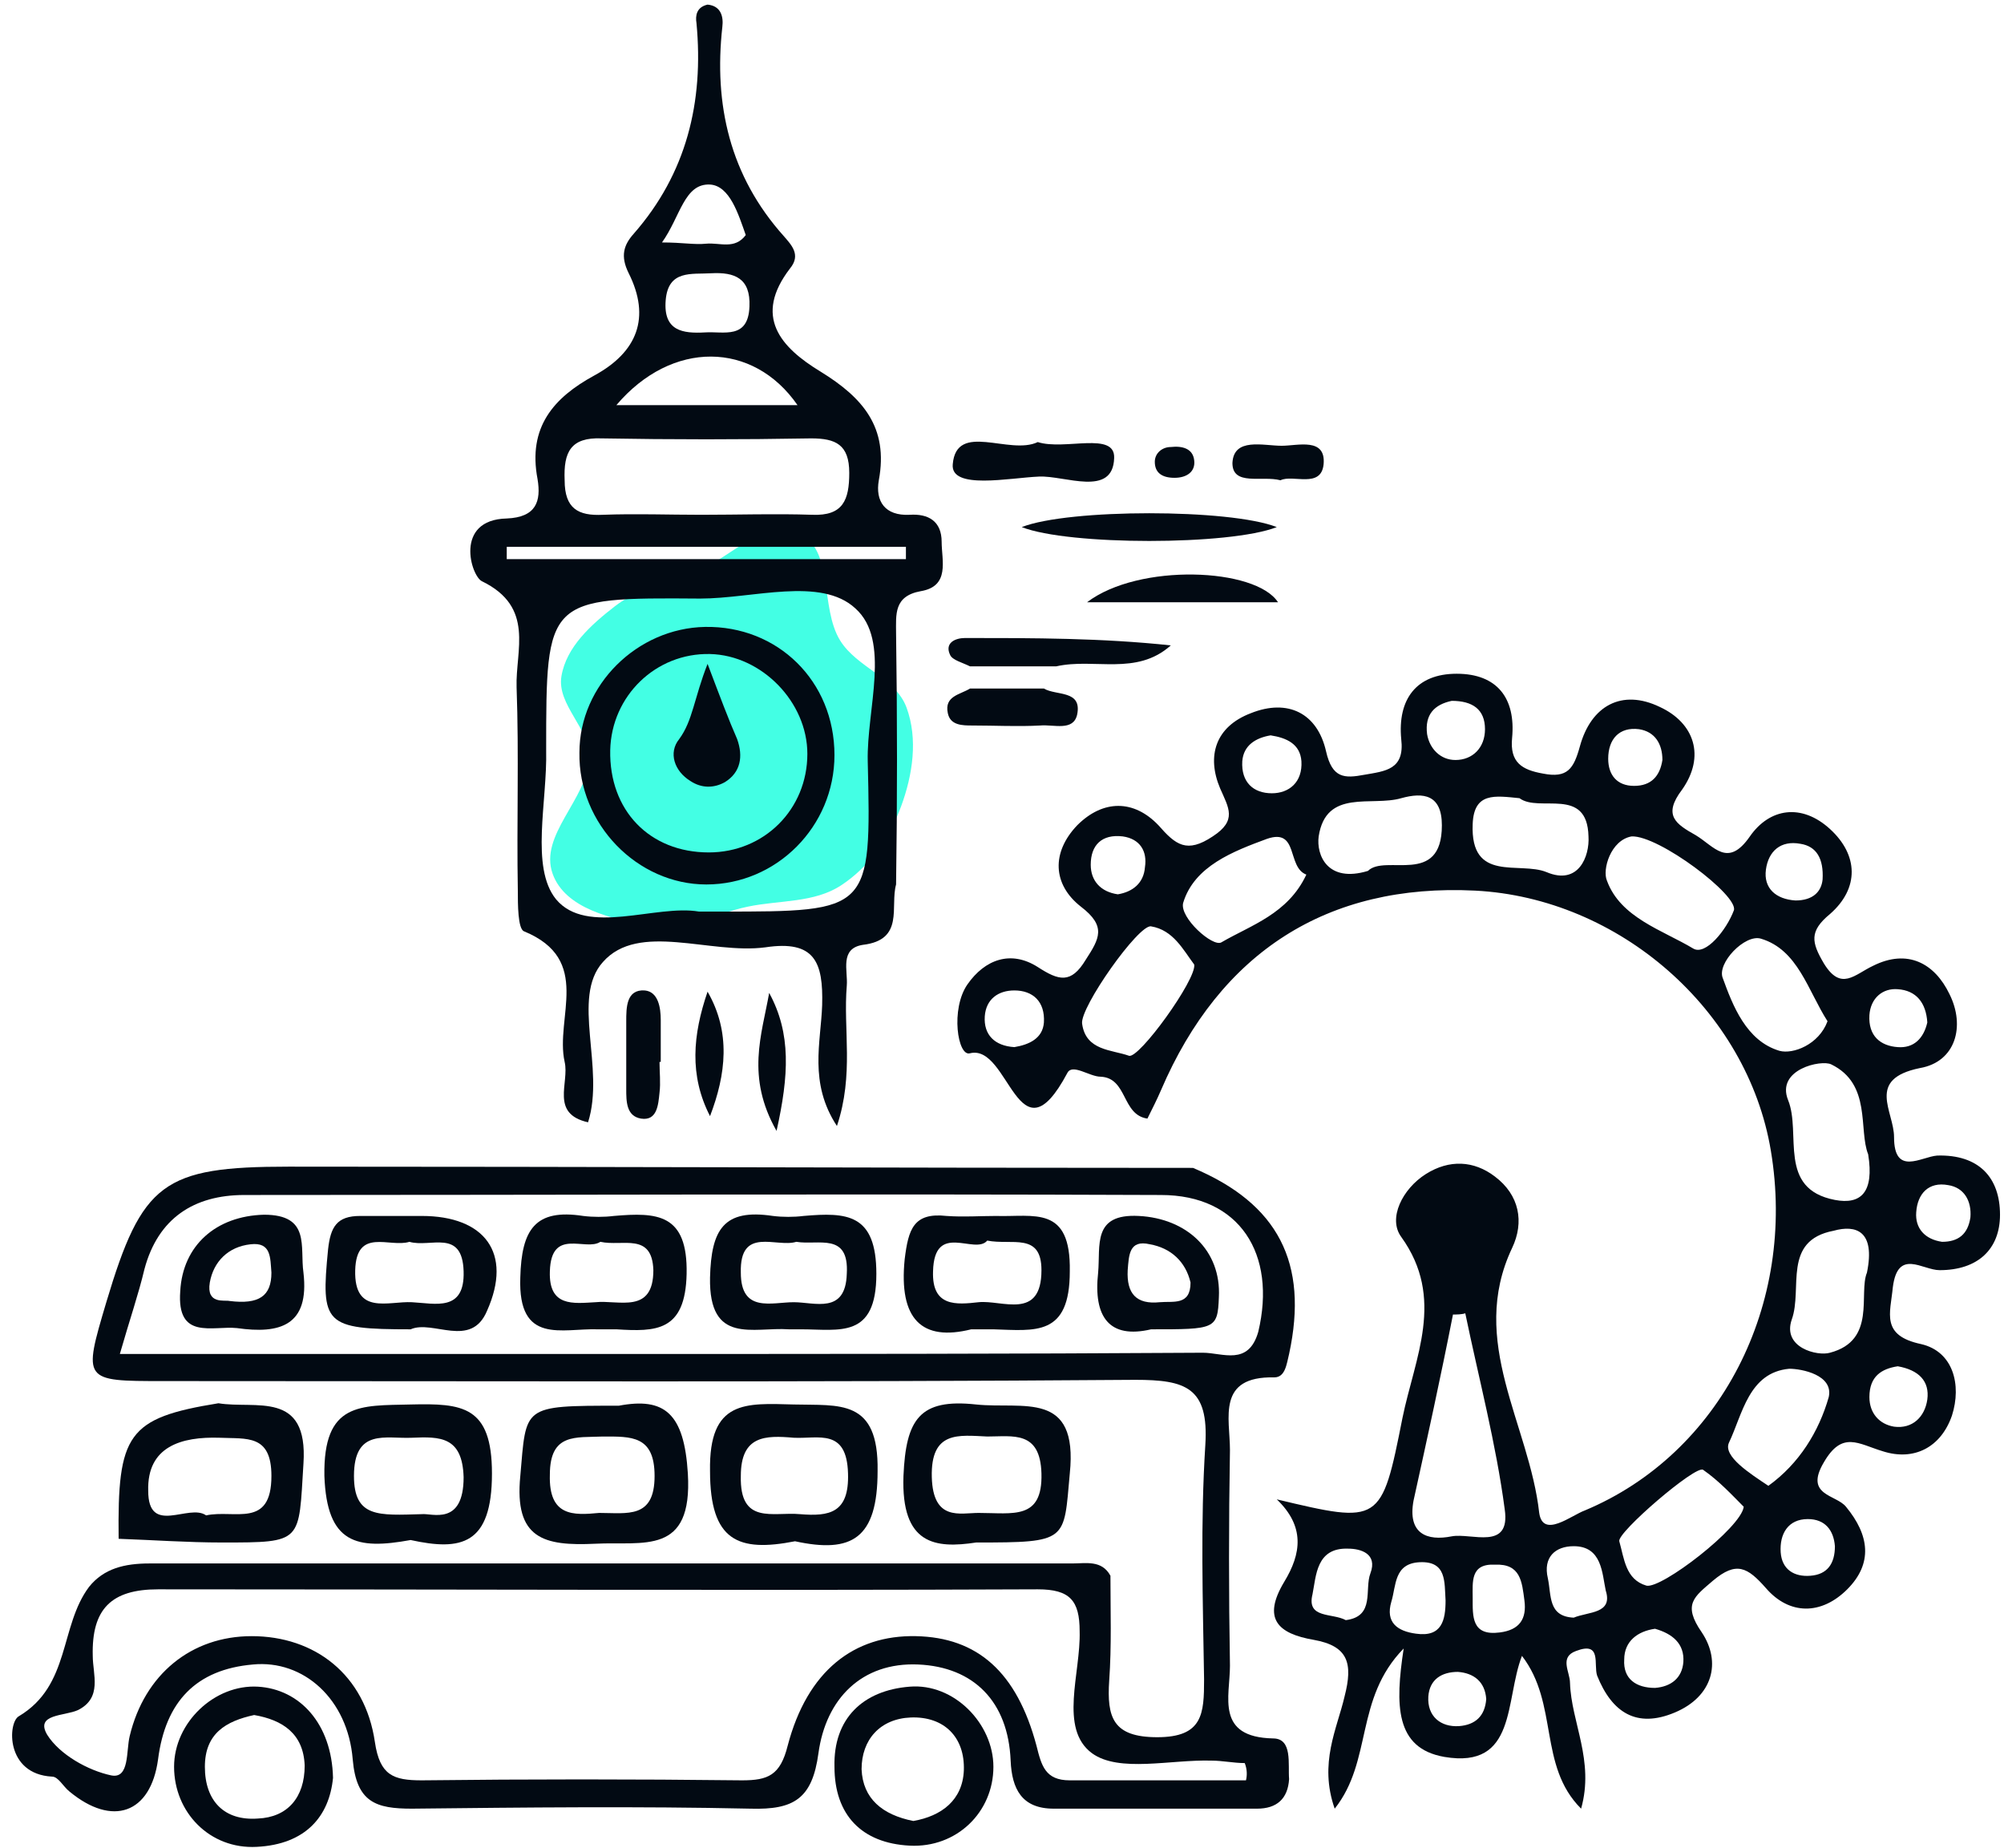 <svg width="141" height="130" viewBox="0 0 141 130" fill="none" xmlns="http://www.w3.org/2000/svg">
<g clip-path="url(#clip0)">
<path fill-rule="evenodd" clip-rule="evenodd" d="M56.213 37.505C53.803 36.381 51.347 39.295 48.875 40.277C46.951 41.042 44.887 41.385 43.253 42.656C41.599 43.942 39.85 45.5 39.503 47.566C39.161 49.603 41.551 51.272 41.459 53.336C41.33 56.226 37.911 58.743 38.883 61.468C39.758 63.923 43.086 64.668 45.656 65.101C48.028 65.5 50.27 64.27 52.624 63.779C54.857 63.313 57.274 63.531 59.182 62.28C61.164 60.98 62.587 58.935 63.406 56.71C64.219 54.5 64.597 51.984 63.783 49.774C63.003 47.66 60.291 46.97 59.108 45.052C57.669 42.719 58.697 38.664 56.213 37.505Z" fill="#43FFE4"/>
<path d="M136.471 89.353C139.158 89.353 140.719 87.879 140.719 85.452C140.719 82.851 139.245 81.204 136.298 81.291C135.171 81.377 133.264 82.764 133.264 79.99C133.264 78.17 131.27 75.916 135.084 75.136C137.598 74.703 138.292 72.189 137.165 69.935C136.124 67.767 134.217 66.727 131.79 67.941C130.49 68.548 129.536 69.761 128.322 67.767C127.456 66.294 127.282 65.514 128.756 64.3C130.836 62.48 130.75 60.139 128.756 58.319C126.762 56.498 124.508 56.845 123.121 58.839C121.561 61.093 120.607 59.532 119.307 58.752C117.92 57.972 116.966 57.365 118.353 55.545C120 53.204 119.22 50.864 116.793 49.737C114.106 48.436 111.939 49.65 111.158 52.511C110.725 54.071 110.292 54.764 108.558 54.418C107.084 54.158 106.217 53.638 106.391 51.904C106.651 49.13 105.35 47.396 102.49 47.396C99.629 47.396 98.329 49.216 98.589 51.99C98.849 54.158 97.462 54.244 95.988 54.504C94.601 54.764 93.734 54.764 93.301 52.857C92.694 50.17 90.614 49.13 88.013 50.17C85.499 51.123 84.892 53.204 85.846 55.458C86.453 56.845 87.059 57.712 85.326 58.839C83.505 60.052 82.725 59.446 81.511 58.059C79.778 56.238 77.61 56.238 75.79 58.059C73.969 59.966 74.056 62.219 76.05 63.78C77.87 65.167 77.35 66.034 76.397 67.507C75.356 69.241 74.49 68.981 73.016 68.028C71.109 66.814 69.288 67.507 68.075 69.241C66.861 70.975 67.381 74.356 68.248 74.096C71.022 73.402 71.629 81.984 75.097 75.483C75.443 74.789 76.657 75.743 77.437 75.743C79.344 75.829 78.911 78.43 80.731 78.69C81.078 77.997 81.425 77.303 81.685 76.696C85.846 66.987 93.388 62.133 103.79 62.653C113.932 63.173 122.948 71.062 124.595 80.944C126.415 91.78 121.041 102.269 111.505 106.257C110.552 106.603 108.558 108.25 108.298 106.43C107.604 100.189 103.27 94.38 106.391 87.792C107.257 85.972 106.911 84.065 105.177 82.764C103.703 81.638 101.97 81.551 100.322 82.591C98.675 83.631 97.635 85.712 98.589 87.012C101.709 91.347 99.542 95.507 98.675 99.755C97.202 107.21 97.115 107.21 89.833 105.476C91.827 107.384 91.567 109.291 90.353 111.285C88.793 113.885 89.92 114.925 92.434 115.359C94.861 115.792 95.208 117.006 94.601 119.346C94.081 121.6 92.781 124.028 93.908 127.235C96.595 123.854 95.295 119.52 98.762 115.966C98.155 119.953 98.155 122.987 101.623 123.594C106.737 124.461 105.87 119.607 107.084 116.486C109.685 119.867 108.211 124.201 111.245 127.235C112.199 123.854 110.552 121.167 110.465 118.393C110.465 117.613 109.685 116.572 110.898 116.139C112.719 115.446 112.112 117.093 112.372 117.873C113.412 120.473 115.146 121.6 117.833 120.473C120.521 119.346 121.127 116.919 119.74 114.839C118.353 112.845 119.22 112.325 120.521 111.198C122.168 109.811 122.948 110.244 124.248 111.718C125.895 113.625 128.149 113.625 129.97 111.805C131.79 109.984 131.53 107.99 129.883 105.997C129.189 105.13 126.935 105.216 128.322 102.876C129.623 100.622 130.75 101.576 132.483 102.096C134.651 102.789 136.558 101.836 137.338 99.582C138.031 97.415 137.425 95.074 135.171 94.554C132.31 93.947 133.004 92.387 133.177 90.566C133.524 87.792 135.257 89.353 136.471 89.353ZM137.078 83.371C138.205 83.545 138.725 84.498 138.638 85.625C138.465 86.839 137.771 87.359 136.644 87.359C135.431 87.186 134.737 86.405 134.824 85.278C134.911 83.978 135.691 83.111 137.078 83.371ZM71.369 73.662C69.982 73.576 69.202 72.795 69.288 71.495C69.375 70.281 70.242 69.675 71.369 69.675C72.669 69.675 73.536 70.455 73.449 71.928C73.363 73.055 72.409 73.489 71.369 73.662ZM89.4 51.73C90.527 51.904 91.48 52.337 91.567 53.551C91.654 55.025 90.7 55.805 89.487 55.805C88.186 55.805 87.319 55.025 87.406 53.551C87.493 52.424 88.36 51.904 89.4 51.73ZM76.743 60.833C76.743 59.446 77.524 58.665 78.997 58.839C80.211 59.012 80.731 59.879 80.558 61.006C80.471 62.133 79.691 62.74 78.651 62.913C77.437 62.74 76.743 61.959 76.743 60.833ZM79.431 74.269C78.217 73.836 76.397 73.922 76.137 72.015C75.963 70.888 80.124 64.993 80.991 65.167C82.552 65.427 83.245 66.814 84.025 67.854C84.199 68.894 80.124 74.529 79.431 74.269ZM85.932 66.294C85.326 66.641 82.985 64.56 83.245 63.52C84.025 60.919 86.799 59.879 89.14 59.012C91.394 58.232 90.527 61.006 91.914 61.526C90.614 64.3 88.013 65.08 85.932 66.294ZM96.248 61.266C93.388 62.133 92.607 60.139 92.781 58.839C93.301 55.458 96.508 56.758 98.589 56.151C100.149 55.718 101.449 55.891 101.449 58.059C101.449 62.393 97.462 60.052 96.248 61.266ZM100.409 51.644C100.236 50.257 100.929 49.563 102.143 49.303C103.617 49.303 104.483 49.91 104.483 51.297C104.483 52.597 103.617 53.464 102.403 53.464C101.363 53.464 100.583 52.684 100.409 51.644ZM108.818 61.353C106.911 60.572 103.443 62.133 103.617 57.972C103.703 55.718 105.177 55.978 106.911 56.151C108.298 57.192 111.679 55.285 111.765 58.839C111.852 60.226 111.072 62.306 108.818 61.353ZM96.421 110.678C95.988 111.805 96.768 113.712 94.688 113.972C93.734 113.452 91.914 113.885 92.347 112.151C92.607 110.851 92.607 108.857 94.861 108.944C95.728 108.944 96.942 109.291 96.421 110.678ZM99.456 105.563C100.409 101.229 101.363 96.894 102.23 92.473C102.49 92.473 102.836 92.473 103.096 92.387C104.05 96.981 105.264 101.576 105.87 106.17C106.304 109.117 103.53 107.817 102.143 108.077C100.409 108.424 99.022 107.904 99.456 105.563ZM99.629 114.925C98.329 114.752 97.462 114.145 97.895 112.672C98.242 111.545 98.069 109.984 99.889 109.898C101.796 109.811 101.623 111.285 101.709 112.585C101.709 113.972 101.449 115.185 99.629 114.925ZM102.663 121.427C101.363 121.514 100.409 120.733 100.496 119.346C100.583 118.133 101.449 117.613 102.576 117.613C103.703 117.699 104.483 118.306 104.57 119.52C104.483 120.733 103.79 121.34 102.663 121.427ZM105.524 114.839C103.53 115.099 103.617 113.712 103.617 112.411C103.617 111.285 103.443 109.984 105.177 110.071C106.997 109.984 107.084 111.285 107.257 112.585C107.431 113.885 106.911 114.665 105.524 114.839ZM110.725 113.798C108.905 113.712 109.165 112.238 108.905 111.024C108.558 109.551 109.425 108.771 110.725 108.771C112.719 108.771 112.719 110.678 112.979 111.891C113.499 113.538 111.765 113.365 110.725 113.798ZM124.248 61.179C124.422 59.879 125.288 59.099 126.675 59.359C127.802 59.532 128.322 60.399 128.236 61.873C128.149 62.74 127.542 63.346 126.329 63.346C124.942 63.26 124.075 62.48 124.248 61.179ZM115.319 51.297C116.446 51.47 116.966 52.337 116.966 53.464C116.793 54.591 116.186 55.285 114.973 55.285C113.759 55.285 113.152 54.504 113.152 53.377C113.152 51.99 113.932 51.124 115.319 51.297ZM119.134 66.727C116.966 65.427 114.019 64.56 113.066 61.959C112.719 61.179 113.326 59.099 114.799 58.839C116.706 58.752 122.341 63 121.994 64.04C121.474 65.427 120 67.247 119.134 66.727ZM121.214 68.808C120.781 67.767 122.774 65.687 123.901 66.034C126.502 66.814 127.196 69.675 128.583 71.842C127.976 73.489 126.155 74.182 125.202 73.922C122.861 73.229 121.908 70.715 121.214 68.808ZM116.446 118.74C115.146 118.74 114.192 118.133 114.279 116.746C114.279 115.446 115.233 114.752 116.446 114.579C117.66 114.925 118.527 115.619 118.44 116.919C118.353 118.046 117.573 118.653 116.446 118.74ZM115.839 111.545C114.366 111.111 114.279 109.637 113.932 108.424C113.759 107.817 119.307 103.049 119.827 103.396C120.954 104.176 121.908 105.216 122.688 105.997C122.514 107.47 116.88 111.805 115.839 111.545ZM129.103 108.771C129.103 109.984 128.583 110.764 127.369 110.851C126.242 110.938 125.375 110.418 125.288 109.204C125.202 107.904 125.809 106.863 127.196 106.863C128.409 106.863 129.016 107.644 129.103 108.771ZM128.669 98.281C127.976 100.709 126.589 102.963 124.422 104.523C123.121 103.656 121.214 102.442 121.648 101.489C122.601 99.495 123.035 96.548 125.895 96.288C126.762 96.288 129.016 96.721 128.669 98.281ZM131.357 89.526C130.75 91 132.05 94.294 128.756 95.161C127.889 95.421 125.375 94.814 126.069 92.82C126.849 90.653 125.375 87.272 129.016 86.579C130.576 86.145 131.963 86.579 131.357 89.526ZM129.103 84.412C125.028 83.631 126.762 79.73 125.809 77.39C124.942 75.223 128.149 74.529 128.843 74.876C131.703 76.263 130.75 79.47 131.443 81.204C131.877 83.891 130.923 84.758 129.103 84.412ZM131.53 71.408C131.617 70.195 132.483 69.501 133.524 69.588C134.824 69.675 135.518 70.541 135.604 71.928C135.344 73.055 134.651 73.749 133.524 73.662C132.31 73.576 131.443 72.882 131.53 71.408ZM133.524 96.114C134.997 96.374 135.778 97.154 135.604 98.455C135.431 99.668 134.564 100.535 133.264 100.362C132.223 100.189 131.53 99.408 131.53 98.281C131.53 96.808 132.397 96.288 133.524 96.114Z" fill="#020A13"/>
<path d="M89.573 122.294C85.499 122.208 86.539 119.347 86.539 117.18C86.452 112.152 86.452 107.037 86.539 102.009C86.539 99.755 85.585 96.808 89.659 96.895C90.44 96.895 90.526 95.941 90.7 95.248C92.087 88.833 89.919 84.672 83.938 82.158C62.7 82.158 41.548 82.071 20.31 82.071C11.467 82.071 9.994 83.198 7.48 91.607C5.833 97.155 5.833 97.155 11.467 97.155C34.266 97.155 57.065 97.242 79.864 97.068C83.418 97.068 85.065 97.588 84.805 101.663C84.458 107.124 84.632 112.585 84.718 118.133C84.718 120.56 84.632 122.208 81.424 122.208C78.303 122.208 77.87 120.821 78.043 118.22C78.217 115.793 78.13 113.279 78.13 110.851C77.523 109.725 76.396 109.985 75.443 109.985C53.771 109.985 32.186 109.985 10.514 109.985C8.78 109.985 7.307 110.331 6.266 111.632C4.186 114.406 4.966 118.567 1.325 120.734C0.545 121.167 0.372 124.808 3.666 124.981C4.099 124.981 4.446 125.675 4.879 126.022C7.913 128.536 10.601 127.582 11.121 123.768C11.641 119.694 13.808 117.44 17.796 117.093C21.35 116.746 24.471 119.52 24.817 123.768C25.077 126.802 26.464 127.235 28.978 127.235C36.954 127.149 44.842 127.062 52.817 127.235C55.851 127.322 57.152 126.542 57.585 123.334C58.105 119.52 60.619 116.92 64.607 117.093C68.508 117.266 70.935 119.694 71.108 123.855C71.195 125.848 71.889 127.235 74.142 127.235C78.91 127.235 83.678 127.235 88.446 127.235C89.833 127.235 90.613 126.542 90.7 125.155C90.613 124.115 90.96 122.294 89.573 122.294ZM84.632 95.161C71.195 95.248 57.845 95.248 44.409 95.248C32.619 95.248 20.743 95.248 8.433 95.248C9.127 92.82 9.734 91.087 10.167 89.266C11.121 85.712 13.635 84.065 17.189 84.065C38.687 84.065 60.186 83.978 81.684 84.065C87.232 84.065 89.833 88.226 88.532 93.687C87.839 96.115 86.019 95.161 84.632 95.161ZM87.666 125.242C83.505 125.242 79.43 125.242 75.269 125.242C73.536 125.242 73.276 124.201 72.929 122.814C71.542 117.613 68.768 115.186 64.433 115.099C60.099 115.012 56.805 117.526 55.418 122.814C54.898 124.895 54.031 125.242 52.211 125.242C44.669 125.155 37.214 125.155 29.672 125.242C27.678 125.242 26.724 124.895 26.378 122.554C25.684 117.786 22.13 115.099 17.709 115.099C13.461 115.099 10.167 117.786 9.127 122.121C8.867 123.161 9.127 125.155 7.827 124.895C6.18 124.548 4.186 123.421 3.319 122.034C2.452 120.56 4.533 120.734 5.486 120.3C7.22 119.434 6.526 117.786 6.526 116.486C6.44 113.192 7.827 111.805 11.121 111.805C31.752 111.805 52.384 111.892 73.016 111.805C75.269 111.805 75.963 112.585 75.963 114.752C76.05 117.7 74.489 121.601 76.83 123.334C78.737 124.721 82.378 123.768 85.238 123.855C86.019 123.855 86.799 124.028 87.579 124.028C87.752 124.461 87.752 124.895 87.666 125.242Z" fill="#020A13"/>
<path d="M33.92 40.895C37.648 42.715 36.261 45.749 36.347 48.35C36.521 53.118 36.347 57.886 36.434 62.653C36.434 63.607 36.434 65.341 36.867 65.514C41.722 67.508 39.035 71.582 39.728 74.703C40.075 76.177 38.688 78.344 41.375 78.951C42.589 75.136 40.162 70.195 42.416 67.681C44.929 64.82 49.957 67.161 53.858 66.641C57.326 66.121 57.932 67.681 57.846 70.715C57.759 73.316 56.892 76.177 58.886 79.211C60.1 75.57 59.319 72.449 59.58 69.328C59.666 68.288 59.059 66.728 60.706 66.468C63.654 66.121 62.614 63.78 63.047 62.22C63.134 56.412 63.134 50.431 63.047 44.536C63.047 43.235 62.874 41.935 64.781 41.588C66.861 41.242 66.254 39.421 66.254 38.121C66.254 36.647 65.301 36.127 64.001 36.214C62.267 36.3 61.573 35.26 61.833 33.786C62.527 30.059 60.706 27.978 57.759 26.158C54.898 24.424 52.991 22.257 55.592 18.876C56.372 17.923 55.679 17.229 55.158 16.622C51.344 12.375 50.217 7.347 50.824 1.886C50.911 1.192 50.737 0.412 49.784 0.325C49.004 0.499 48.917 1.105 49.004 1.625C49.524 7.173 48.31 12.201 44.583 16.449C43.889 17.229 43.629 18.009 44.236 19.223C45.796 22.344 44.843 24.771 41.809 26.418C38.948 27.978 37.127 30.059 37.821 33.7C38.081 35.26 37.734 36.387 35.654 36.474C31.926 36.56 33.14 40.548 33.92 40.895ZM50.737 64.127C50.477 64.127 50.131 64.127 49.177 64.127C46.143 63.607 41.288 65.861 39.121 63.26C37.301 61.006 38.514 56.412 38.428 52.771C38.428 42.108 38.428 42.022 49.264 42.108C52.991 42.108 57.759 40.548 60.186 42.802C62.7 45.056 60.967 49.91 61.053 53.551C61.313 64.127 61.227 64.127 50.737 64.127ZM49.957 12.982C51.344 13.068 51.951 15.062 52.471 16.536C51.691 17.576 50.651 17.056 49.697 17.142C48.83 17.229 48.05 17.056 46.577 17.056C47.877 15.235 48.137 12.895 49.957 12.982ZM52.731 21.564C52.645 23.904 50.911 23.297 49.611 23.384C48.05 23.471 46.663 23.297 46.837 21.13C47.01 18.963 48.657 19.31 50.044 19.223C51.691 19.136 52.818 19.57 52.731 21.564ZM56.112 28.499C51.951 28.499 47.79 28.499 43.369 28.499C47.27 23.904 52.991 23.991 56.112 28.499ZM42.329 30.839C47.27 30.926 52.124 30.926 57.066 30.839C58.799 30.839 59.753 31.273 59.753 33.266C59.753 35.173 59.319 36.3 57.152 36.214C54.552 36.127 51.951 36.214 49.35 36.214C47.01 36.214 44.756 36.127 42.416 36.214C40.682 36.3 39.728 35.78 39.728 33.786C39.642 31.793 40.162 30.752 42.329 30.839ZM63.74 38.468C63.74 38.728 63.74 39.074 63.74 39.334C54.378 39.334 45.016 39.334 35.654 39.334C35.654 39.074 35.654 38.728 35.654 38.468C45.016 38.468 54.378 38.468 63.74 38.468Z" fill="#020A13"/>
<path d="M21.351 102.963C21.697 97.761 17.97 99.148 15.369 98.715C8.954 99.755 8.261 100.882 8.347 108.25C10.775 108.337 13.202 108.511 15.629 108.511C21.351 108.511 21.004 108.511 21.351 102.963ZM14.502 106.603C13.289 105.737 10.428 108.077 10.428 104.87C10.341 101.749 12.768 101.055 15.456 101.142C17.363 101.229 19.097 100.882 19.097 103.829C19.097 107.557 16.496 106.17 14.502 106.603Z" fill="#020A13"/>
<path d="M41.895 108.597C45.276 108.424 48.744 109.464 48.397 103.656C48.137 99.409 46.75 98.282 43.542 98.888C36.694 98.888 37.041 98.888 36.608 103.83C36.174 108.251 38.255 108.771 41.895 108.597ZM38.688 103.743C38.688 100.795 40.508 101.142 42.416 101.056C44.409 101.056 46.056 100.969 46.056 103.83C46.056 106.864 44.149 106.43 42.155 106.43C40.335 106.604 38.601 106.69 38.688 103.743Z" fill="#020A13"/>
<path d="M68.682 108.511C75.183 108.511 74.837 108.424 75.27 103.656C75.877 97.761 71.976 99.148 68.682 98.802C64.694 98.368 63.741 99.842 63.567 103.829C63.394 108.684 65.821 108.944 68.682 108.511ZM65.561 103.916C65.475 100.622 67.468 100.969 69.462 101.055C71.282 101.055 73.19 100.622 73.276 103.656C73.363 106.95 71.282 106.43 68.855 106.43C67.555 106.43 65.648 107.037 65.561 103.916Z" fill="#020A13"/>
<path d="M55.939 108.424C59.926 109.291 61.747 108.251 61.747 103.483C61.833 98.368 59.059 98.888 55.852 98.802C52.471 98.715 49.87 98.455 49.957 103.483C49.957 108.424 51.951 109.204 55.939 108.424ZM52.124 103.829C52.124 100.969 53.858 100.969 55.852 101.142C57.586 101.229 59.58 100.449 59.666 103.656C59.753 106.43 58.366 106.69 56.285 106.517C54.378 106.343 52.038 107.297 52.124 103.829Z" fill="#020A13"/>
<path d="M28.892 108.337C32.447 109.117 34.614 108.684 34.614 103.656C34.614 98.888 32.533 98.715 28.892 98.802C25.338 98.888 22.738 98.628 22.824 103.829C22.998 108.597 25.078 109.031 28.892 108.337ZM24.905 103.829C24.905 100.449 27.159 101.229 28.979 101.142C30.973 101.055 32.533 101.055 32.62 103.916C32.62 107.384 30.366 106.43 29.673 106.517C26.639 106.603 24.905 106.777 24.905 103.829Z" fill="#020A13"/>
<path d="M64.001 118.653C60.706 118.913 58.626 120.907 58.713 124.288C58.713 127.669 60.62 129.662 64.001 129.836C67.295 130.009 69.895 127.495 69.895 124.288C69.895 121.254 67.121 118.393 64.001 118.653ZM64.261 128.102C62.093 127.669 60.706 126.542 60.62 124.461C60.62 122.381 61.92 120.907 64.087 120.82C66.428 120.734 67.901 122.207 67.815 124.548C67.728 126.628 66.254 127.755 64.261 128.102Z" fill="#020A13"/>
<path d="M18.143 118.653C15.109 118.48 12.248 121.167 12.248 124.288C12.248 127.495 14.762 130.096 18.056 129.922C21.524 129.749 23.171 127.755 23.431 125.068C23.344 121.254 21.09 118.826 18.143 118.653ZM18.143 127.929C15.802 128.102 14.415 126.715 14.415 124.288C14.415 121.947 15.889 121.08 17.883 120.647C19.877 120.994 21.35 121.947 21.437 124.201C21.437 126.455 20.223 127.842 18.143 127.929Z" fill="#020A13"/>
<path d="M46.49 71.755C46.49 70.889 46.316 69.762 45.363 69.675C44.062 69.588 44.062 70.889 44.062 71.842C44.062 73.403 44.062 74.963 44.062 76.61C44.062 77.477 44.062 78.517 45.103 78.691C46.23 78.864 46.316 77.737 46.403 76.87C46.49 76.177 46.403 75.396 46.403 74.703C46.403 74.703 46.403 74.703 46.49 74.703C46.49 73.749 46.49 72.709 46.49 71.755Z" fill="#020A13"/>
<path d="M54.638 79.557C55.505 75.656 55.679 72.709 54.118 69.848C53.598 72.796 52.471 75.743 54.638 79.557Z" fill="#020A13"/>
<path d="M49.957 78.517C51.084 75.57 51.431 72.622 49.784 69.762C48.744 72.796 48.484 75.656 49.957 78.517Z" fill="#020A13"/>
<path d="M73.103 33.526C74.923 33.439 78.304 35 78.391 32.226C78.477 30.319 74.923 31.706 73.016 31.099C71.022 32.052 67.295 29.625 67.035 32.659C66.861 34.48 71.022 33.613 73.103 33.526Z" fill="#020A13"/>
<path d="M89.833 37.08C86.539 35.78 75.183 35.78 71.889 37.08C75.183 38.38 86.539 38.38 89.833 37.08Z" fill="#020A13"/>
<path d="M74.316 46.876C77.004 46.269 79.951 47.57 82.378 45.402C77.524 44.882 72.756 44.882 67.901 44.882C67.208 44.882 66.428 45.229 66.861 46.096C67.034 46.443 67.728 46.616 68.248 46.876C70.242 46.876 72.236 46.876 74.316 46.876Z" fill="#020A13"/>
<path d="M66.688 50.17C66.861 51.037 67.728 51.037 68.421 51.037C69.982 51.037 71.629 51.124 73.189 51.037C74.143 50.95 75.53 51.471 75.79 50.257C76.137 48.523 74.316 48.957 73.449 48.437C71.716 48.437 69.982 48.437 68.248 48.437C67.555 48.87 66.428 48.957 66.688 50.17Z" fill="#020A13"/>
<path d="M76.483 42.368C81.425 42.368 85.672 42.368 89.92 42.368C88.36 39.941 80.124 39.594 76.483 42.368Z" fill="#020A13"/>
<path d="M90.094 33.786C90.961 33.353 92.954 34.393 93.128 32.659C93.301 30.752 91.307 31.359 90.18 31.359C88.88 31.359 86.8 30.752 86.713 32.572C86.713 34.219 88.793 33.439 90.094 33.786Z" fill="#020A13"/>
<path d="M82.638 33.613C83.505 33.613 84.112 33.179 84.025 32.399C83.938 31.532 83.158 31.359 82.378 31.446C81.771 31.446 81.251 31.879 81.251 32.486C81.251 33.266 81.771 33.613 82.638 33.613Z" fill="#020A13"/>
<path d="M43.196 85.538C42.502 85.625 41.722 85.625 41.029 85.538C37.648 85.018 36.694 86.492 36.608 89.873C36.434 94.641 39.555 93.427 42.069 93.514C42.502 93.514 42.936 93.514 43.369 93.514C46.143 93.687 48.224 93.687 48.31 89.613C48.397 85.365 46.23 85.278 43.196 85.538ZM41.895 91.607C40.335 91.693 38.601 91.953 38.688 89.439C38.775 86.319 41.202 88.052 42.242 87.359C43.803 87.706 45.883 86.665 45.97 89.353C45.97 92.474 43.542 91.433 41.895 91.607Z" fill="#020A13"/>
<path d="M56.545 85.538C55.852 85.625 55.071 85.625 54.378 85.538C50.91 85.018 50.044 86.492 49.957 89.873C49.87 94.641 52.991 93.34 55.505 93.514C55.765 93.514 56.112 93.514 56.372 93.514C59.059 93.514 61.66 94.207 61.66 89.613C61.66 85.365 59.579 85.278 56.545 85.538ZM55.852 91.607C54.291 91.607 52.124 92.387 52.124 89.526C52.037 86.232 54.638 87.792 56.025 87.359C57.585 87.619 59.752 86.665 59.579 89.613C59.492 92.474 57.325 91.607 55.852 91.607Z" fill="#020A13"/>
<path d="M70.069 85.539C68.942 85.539 67.815 85.625 66.601 85.539C64.261 85.279 63.914 86.492 63.654 88.573C63.221 92.82 64.868 94.381 68.335 93.514C69.289 93.514 69.549 93.514 69.895 93.514C72.843 93.601 75.27 94.034 75.27 89.44C75.357 84.759 72.756 85.625 70.069 85.539ZM68.855 91.607C67.295 91.78 65.561 91.954 65.648 89.44C65.734 85.885 68.595 88.313 69.462 87.272C71.196 87.619 73.276 86.666 73.276 89.353C73.276 92.907 70.502 91.433 68.855 91.607Z" fill="#020A13"/>
<path d="M29.673 85.539C28.199 85.539 26.812 85.539 25.338 85.539C23.691 85.539 23.258 86.319 23.084 87.879C22.564 93.167 22.824 93.514 28.892 93.514C30.453 92.82 33.14 94.901 34.267 92.213C36.088 88.139 34.094 85.539 29.673 85.539ZM28.979 91.607C27.332 91.52 24.905 92.56 24.992 89.353C25.078 86.319 27.419 87.792 28.806 87.359C30.279 87.792 32.533 86.405 32.62 89.439C32.707 92.3 30.626 91.693 28.979 91.607Z" fill="#020A13"/>
<path d="M18.576 85.452C15.196 85.539 12.855 87.619 12.682 90.827C12.422 94.294 14.936 93.254 16.669 93.427C19.703 93.861 21.784 93.254 21.351 89.526C21.09 87.706 21.871 85.452 18.576 85.452ZM16.149 91.52C15.803 91.434 14.502 91.78 14.762 90.22C15.022 88.746 16.063 87.706 17.623 87.533C19.097 87.359 19.01 88.486 19.097 89.526C19.097 91.174 18.23 91.78 16.149 91.52Z" fill="#020A13"/>
<path d="M80.124 85.539C76.83 85.365 77.437 87.619 77.264 89.526C76.917 92.647 78.044 94.207 80.991 93.514C85.499 93.514 85.672 93.514 85.759 91.26C85.933 87.966 83.505 85.712 80.124 85.539ZM81.598 91.607C79.951 91.78 79.258 91 79.344 89.353C79.431 88.313 79.431 87.186 80.905 87.532C82.378 87.793 83.419 88.746 83.765 90.22C83.765 91.867 82.552 91.52 81.598 91.607Z" fill="#020A13"/>
<path d="M49.61 44.102C44.842 44.189 40.768 48.176 40.768 52.944C40.681 57.972 44.842 62.22 49.697 62.22C54.638 62.22 58.712 58.145 58.712 53.117C58.712 47.916 54.725 44.015 49.61 44.102ZM49.87 59.966C45.709 59.966 42.848 57.018 42.935 52.771C43.022 48.956 46.142 45.922 49.957 46.009C53.598 46.096 56.805 49.39 56.805 53.031C56.805 56.932 53.771 59.966 49.87 59.966Z" fill="#020A13"/>
<path d="M49.784 46.703C48.83 49.13 48.744 50.69 47.79 51.991C47.01 52.944 47.443 54.244 48.57 54.938C49.35 55.458 50.217 55.458 50.998 55.025C52.124 54.331 52.298 53.204 51.864 51.991C51.258 50.604 50.737 49.217 49.784 46.703Z" fill="#020A13"/>
</g>
<defs>
<clipPath id="clip0">
<rect width="140" height="129.684" fill="white" transform="translate(0.719 0.238)"/>
</clipPath>
</defs>
</svg>
